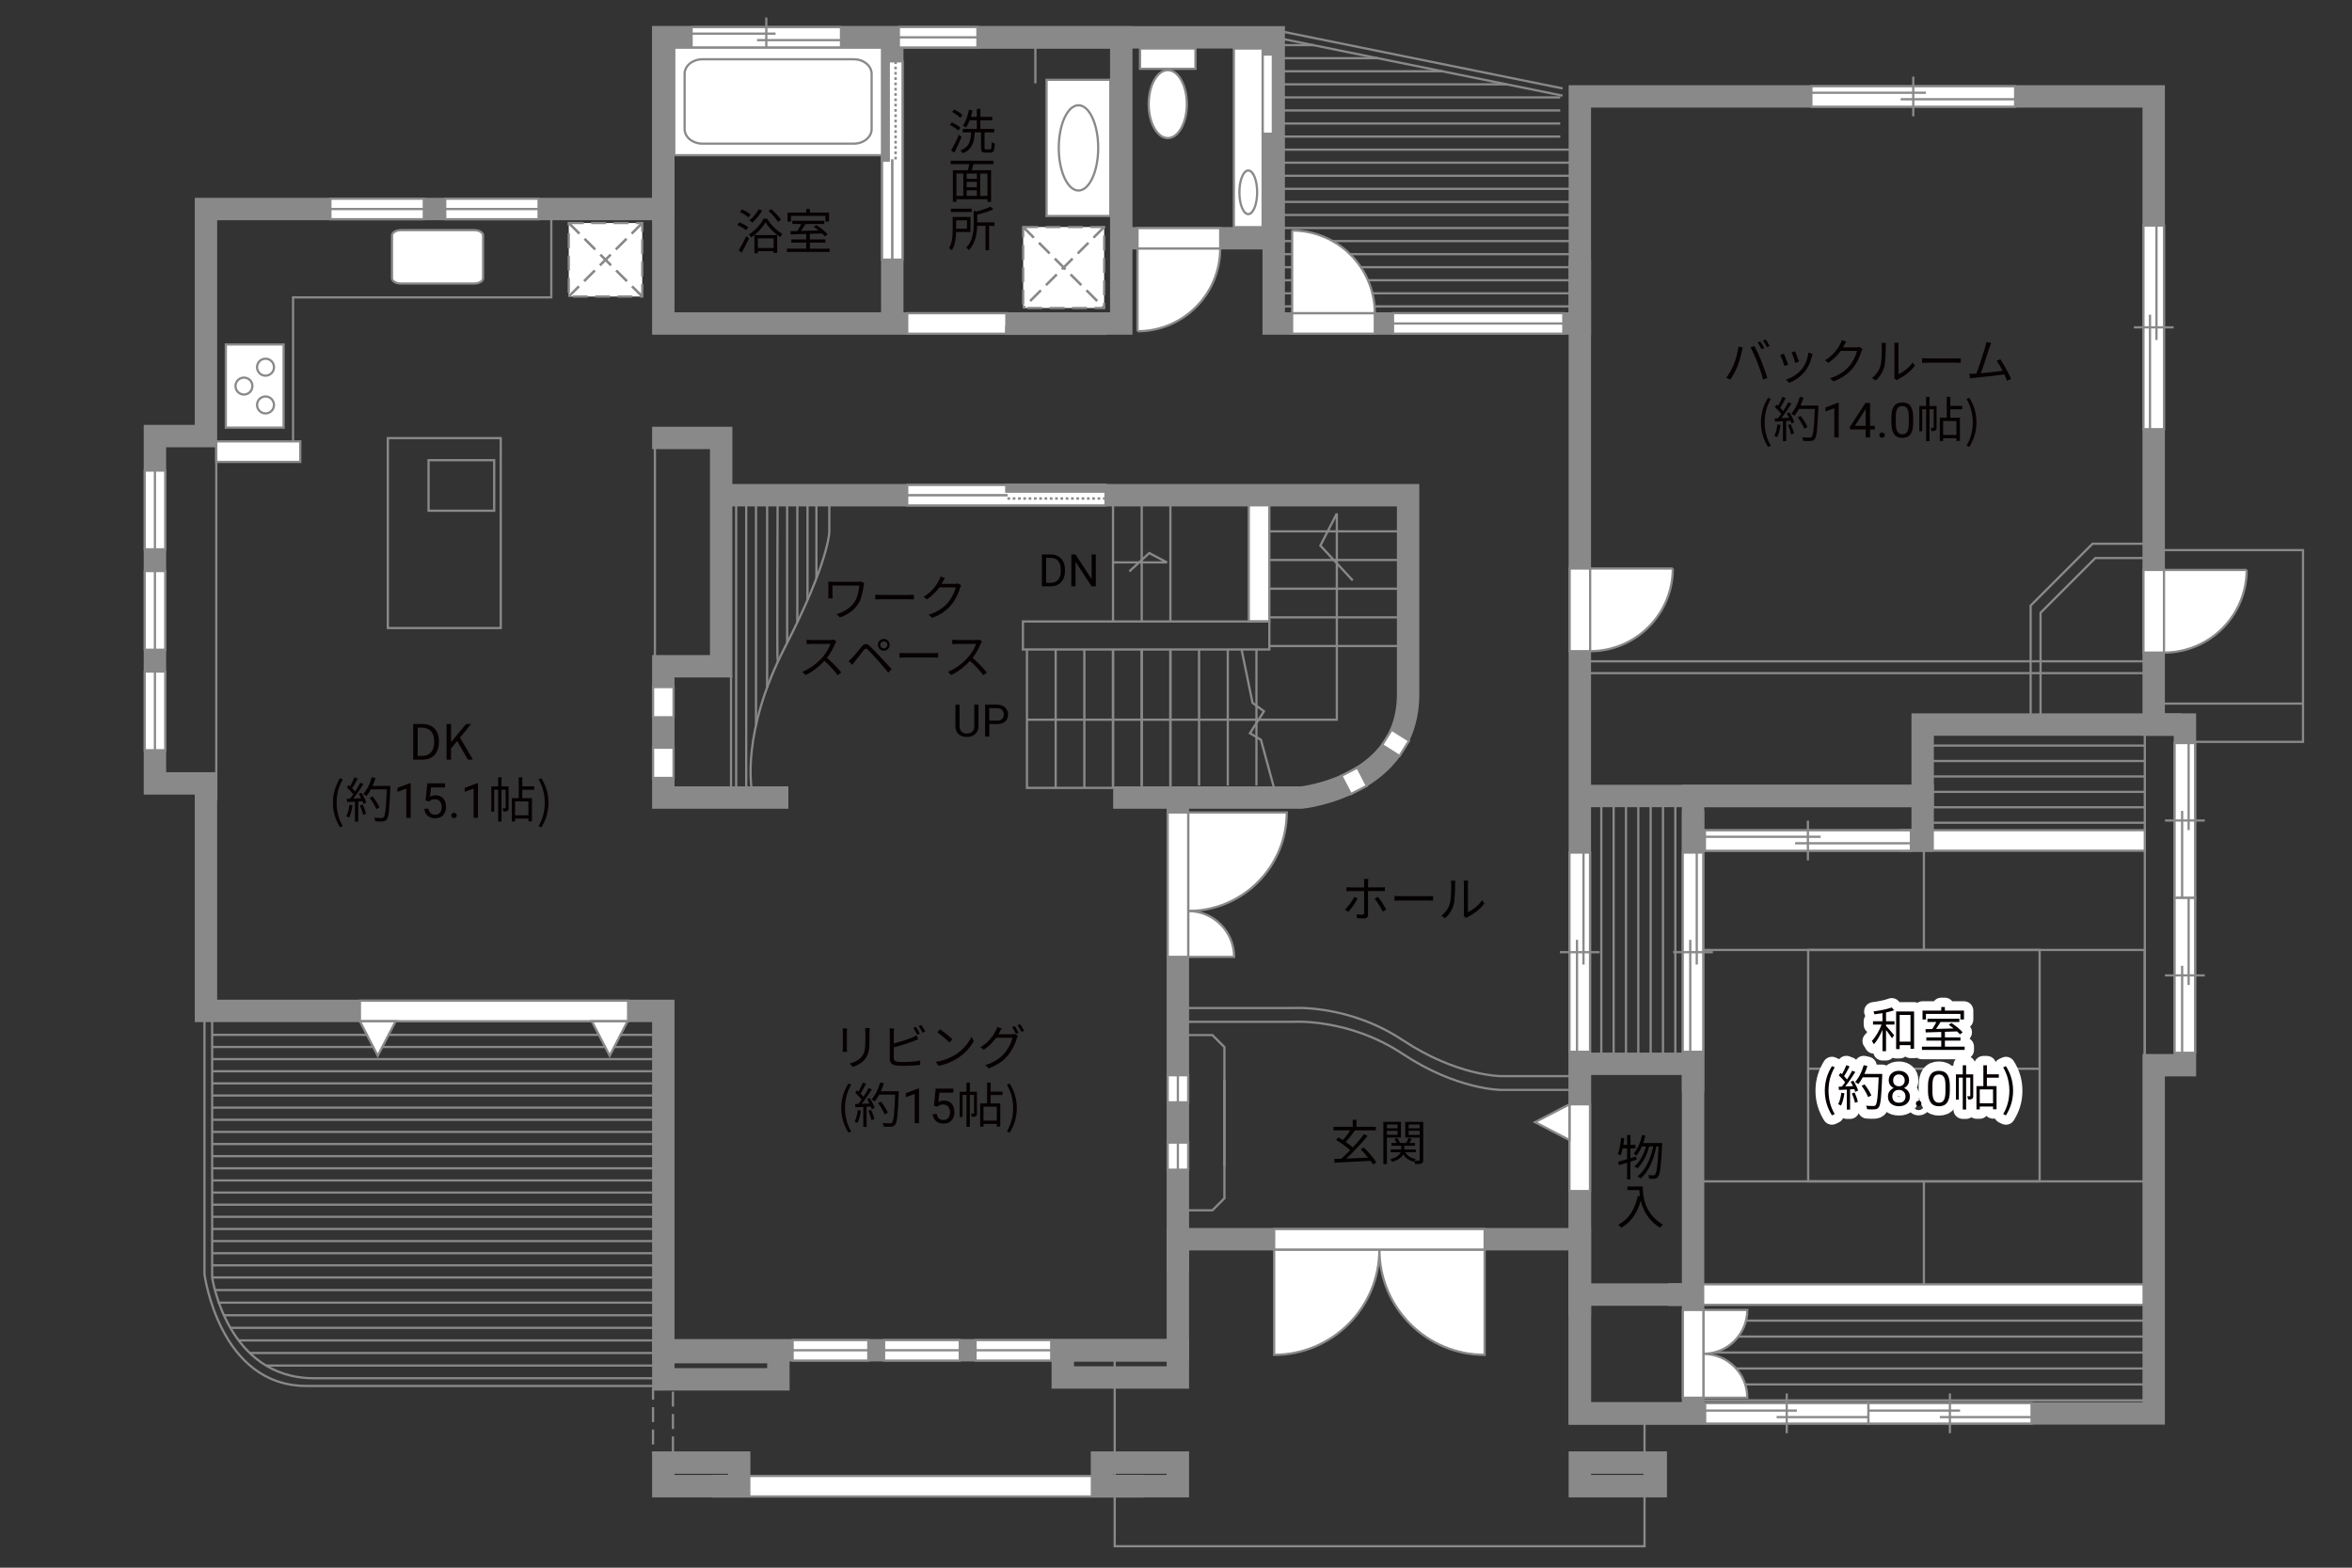 <?xml version="1.0" encoding="UTF-8"?><svg xmlns="http://www.w3.org/2000/svg" viewBox="0 0 630 420"><rect x="0" y="0" width="630" height="420" fill="#333333" stroke="none"/><defs><style>.cls-1,.cls-2,.cls-3,.cls-4,.cls-5,.cls-6,.cls-7{stroke-width:.6px;}.cls-1,.cls-2,.cls-4,.cls-8,.cls-5,.cls-9,.cls-7{stroke:#898989;}.cls-1,.cls-10,.cls-11,.cls-4,.cls-8,.cls-9,.cls-12,.cls-6{fill:none;}.cls-2,.cls-13{fill:#060001;}.cls-10{stroke:#fff;stroke-linejoin:round;stroke-width:5px;}.cls-11,.cls-3,.cls-12{stroke:#888988;}.cls-11,.cls-8,.cls-12{stroke-width:.65px;}.cls-3,.cls-5,.cls-7,.cls-14{fill:#fff;}.cls-4,.cls-5,.cls-6{stroke-dasharray:0 0 4 2;}.cls-9{stroke-linecap:square;stroke-width:6px;}.cls-12{stroke-dasharray:0 0 0 0 .71 0 0 .71;}.cls-15{fill:#040000;}.cls-15,.cls-16,.cls-13,.cls-14{stroke-width:0px;}.cls-16{fill:#888988;}.cls-6{stroke:#898988;}</style></defs><g id="kan"><polyline class="cls-1" points="578.88 147.38 616.88 147.38 616.88 198.75 587.38 198.75"/><line class="cls-1" x1="616.88" y1="188.5" x2="577.88" y2="188.5"/><polyline class="cls-1" points="574.92 149.5 561.25 149.5 546.58 164.17 546.58 193.33"/><polyline class="cls-1" points="543.92 192 543.92 162.25 560.5 145.67 575.08 145.67"/><rect class="cls-1" x="425.5" y="177.17" width="150.17" height="3.17"/><line class="cls-1" x1="574.5" y1="284" x2="574.5" y2="195.5"/><line class="cls-1" x1="517" y1="220.42" x2="574.5" y2="220.42"/><line class="cls-1" x1="517" y1="216.28" x2="574.5" y2="216.28"/><line class="cls-1" x1="517" y1="212.15" x2="574.5" y2="212.15"/><line class="cls-1" x1="517" y1="208.02" x2="574.5" y2="208.02"/><line class="cls-1" x1="517" y1="203.88" x2="574.5" y2="203.88"/><line class="cls-1" x1="517" y1="199.75" x2="574.5" y2="199.75"/><line class="cls-1" x1="455.56" y1="353.81" x2="576" y2="353.81"/><line class="cls-1" x1="455.56" y1="358.08" x2="576" y2="358.08"/><line class="cls-1" x1="455.56" y1="362.36" x2="576" y2="362.36"/><line class="cls-1" x1="455.56" y1="366.63" x2="576" y2="366.63"/><line class="cls-1" x1="455.56" y1="370.9" x2="576" y2="370.9"/><line class="cls-1" x1="455.56" y1="375.17" x2="576" y2="375.17"/><rect class="cls-1" x="454.83" y="254.5" width="119.67" height="62"/><rect class="cls-1" x="484.33" y="254.5" width="62" height="62"/><line class="cls-1" x1="484.33" y1="286.33" x2="546.33" y2="286.33"/><line class="cls-1" x1="515.33" y1="254.5" x2="515.33" y2="226"/><line class="cls-1" x1="515.33" y1="316.5" x2="515.33" y2="344.08"/><line class="cls-1" x1="448.75" y1="284" x2="448.75" y2="214.88"/><line class="cls-1" x1="445.44" y1="284" x2="445.44" y2="214.88"/><line class="cls-1" x1="442.14" y1="284" x2="442.14" y2="214.88"/><line class="cls-1" x1="438.83" y1="284" x2="438.83" y2="214.88"/><line class="cls-1" x1="435.53" y1="284" x2="435.53" y2="214.88"/><line class="cls-1" x1="432.22" y1="284" x2="432.22" y2="214.88"/><line class="cls-1" x1="428.92" y1="284" x2="428.92" y2="214.88"/><line class="cls-1" x1="340.25" y1="7.81" x2="418.56" y2="23.69"/><line class="cls-1" x1="340.25" y1="9.76" x2="418.56" y2="25.63"/><line class="cls-1" x1="420.92" y1="82.08" x2="342.67" y2="82.08"/><line class="cls-1" x1="420.92" y1="78.58" x2="342.67" y2="78.58"/><line class="cls-1" x1="420.92" y1="75.08" x2="342.67" y2="75.08"/><line class="cls-1" x1="420.92" y1="71.59" x2="342.67" y2="71.59"/><line class="cls-1" x1="420.92" y1="68.09" x2="342.67" y2="68.09"/><line class="cls-1" x1="420.92" y1="64.59" x2="342.67" y2="64.59"/><line class="cls-1" x1="420.92" y1="61.09" x2="342.67" y2="61.09"/><line class="cls-1" x1="420.92" y1="57.59" x2="342.67" y2="57.59"/><line class="cls-1" x1="420.92" y1="54.09" x2="342.67" y2="54.09"/><line class="cls-1" x1="420.92" y1="50.59" x2="342.67" y2="50.59"/><line class="cls-1" x1="420.92" y1="47.09" x2="342.67" y2="47.09"/><line class="cls-1" x1="420.92" y1="43.59" x2="342.67" y2="43.59"/><line class="cls-1" x1="420.92" y1="40.09" x2="342.67" y2="40.09"/><line class="cls-1" x1="417.92" y1="36.59" x2="339.67" y2="36.59"/><line class="cls-1" x1="417.92" y1="33.09" x2="339.67" y2="33.09"/><line class="cls-1" x1="417.92" y1="29.59" x2="339.67" y2="29.59"/><line class="cls-1" x1="417.92" y1="26.09" x2="339.67" y2="26.09"/><line class="cls-1" x1="403.57" y1="22.59" x2="339.67" y2="22.59"/><line class="cls-1" x1="386.53" y1="19.09" x2="339.67" y2="19.09"/><line class="cls-1" x1="369.14" y1="15.59" x2="339.67" y2="15.59"/><line class="cls-1" x1="351.88" y1="12.09" x2="339.67" y2="12.09"/><line class="cls-1" x1="57.93" y1="119.38" x2="57.93" y2="214.5"/><line class="cls-1" x1="340" y1="134.67" x2="377.08" y2="134.67"/><line class="cls-1" x1="340" y1="142.35" x2="377.08" y2="142.35"/><line class="cls-1" x1="340" y1="150.03" x2="377.08" y2="150.03"/><line class="cls-1" x1="340" y1="157.72" x2="377.08" y2="157.72"/><line class="cls-1" x1="340" y1="165.4" x2="377.08" y2="165.4"/><line class="cls-1" x1="340" y1="173.08" x2="377.08" y2="173.08"/><line class="cls-1" x1="313.5" y1="174" x2="313.5" y2="211.08"/><line class="cls-1" x1="305.82" y1="174" x2="305.82" y2="211.08"/><line class="cls-1" x1="298.13" y1="174" x2="298.13" y2="211.08"/><line class="cls-1" x1="290.45" y1="174" x2="290.45" y2="211.08"/><line class="cls-1" x1="282.77" y1="174" x2="282.77" y2="211.08"/><polyline class="cls-1" points="275.08 174 275.08 211.08 313.5 211.08"/><line class="cls-1" x1="336.55" y1="174.06" x2="336.55" y2="210.46"/><line class="cls-1" x1="328.87" y1="174.06" x2="328.87" y2="210.46"/><line class="cls-1" x1="321.18" y1="174.06" x2="321.18" y2="210.46"/><line class="cls-1" x1="313.5" y1="174.06" x2="313.5" y2="210.46"/><line class="cls-1" x1="305.82" y1="174.06" x2="305.82" y2="210.46"/><line class="cls-1" x1="298.13" y1="174.06" x2="298.13" y2="210.46"/><line class="cls-1" x1="313.5" y1="134.25" x2="313.5" y2="166.5"/><line class="cls-1" x1="305.82" y1="134.25" x2="305.82" y2="166.5"/><line class="cls-1" x1="298.13" y1="134.25" x2="298.13" y2="166.5"/><polyline class="cls-1" points="332.56 174 335.5 188.31 338.56 190.56 334.81 196.44 337.75 198.19 341.5 212"/><polyline class="cls-1" points="275.08 192.81 358.08 192.81 358.08 137.58 353.67 146.17 362.33 155.5"/><polyline class="cls-1" points="298.13 150.67 312.58 150.67 307.83 148.17 302.5 153.08"/><rect class="cls-4" x="174.92" y="372.17" width="5.33" height="17.08"/></g><g id="_外壁"><polygon class="cls-7" points="190.92 400.92 190.92 395.42 306.08 395.42 306.08 400.92 190.92 400.92 190.92 400.92"/><polygon class="cls-7" points="509 227.92 509 222.42 574.5 222.42 574.5 227.92 509 227.92 509 227.92"/><polygon class="cls-7" points="447.12 349.58 447.12 344.08 578.25 344.08 578.25 349.58 447.12 349.58 447.12 349.58"/><polygon class="cls-7" points="334.5 166.5 334.5 131.88 340 131.88 340 166.5 334.5 166.5 334.5 166.5"/><polygon class="cls-7" points="57.93 123.75 57.93 118.25 80.43 118.25 80.43 123.75 57.93 123.75 57.93 123.75"/><polyline class="cls-9" points="568.5 25.83 423.17 25.83 423.17 86.67 341.17 86.67 341.17 10 177.67 10 177.67 56 55.17 56 55.17 116.83 41.5 116.83 41.5 209.88 55.17 209.88 55.17 270.83 177.67 270.83 177.67 361.75 315.5 361.75 315.5 332 423.17 332 423.17 378.67 576.88 378.67 576.88 285.38 585.25 285.38 585.25 194.12 576.88 194.12 576.88 25.83 560.42 25.83"/><line class="cls-9" x1="423.17" y1="72.5" x2="423.17" y2="349.5"/><rect class="cls-9" x="423.17" y="285" width="30.33" height="93.67"/><line class="cls-9" x1="452.5" y1="346.83" x2="425" y2="346.83"/><polyline class="cls-9" points="581.25 194.12 515 194.12 515 213.25 424.25 213.25"/><rect class="cls-9" x="453.5" y="213.25" width="61.5" height="11.92"/><rect class="cls-9" x="177.67" y="10" width="122.67" height="76.67"/><line class="cls-9" x1="339.83" y1="63.83" x2="302.33" y2="63.83"/><line class="cls-9" x1="239" y1="85.67" x2="239" y2="11.5"/><polyline class="cls-9" points="177.67 117.33 193.17 117.33 193.17 178.5 177.67 178.5 177.67 213.67 208.17 213.67"/><polyline class="cls-9" points="315.5 338 315.5 213.67 301.17 213.67"/><path class="cls-9" d="M315.5,213.67h33.17s28.5-3,28.5-27.67v-53.33h-182.5"/><rect class="cls-9" x="284.67" y="361.75" width="30.83" height="7.29"/><rect class="cls-9" x="177.67" y="362.25" width="30.83" height="7.29"/><rect class="cls-9" x="177.67" y="391.84" width="20.33" height="6.32"/><rect class="cls-9" x="295.17" y="391.84" width="20.33" height="6.32"/><rect class="cls-9" x="423.17" y="391.84" width="20.33" height="6.32"/><line class="cls-9" x1="453.5" y1="289.62" x2="453.5" y2="220.25"/><polyline class="cls-1" points="78.5 118.25 78.5 79.67 147.67 79.67 147.67 56.83"/><rect class="cls-1" x="103.88" y="117.38" width="30.25" height="50.88"/><line class="cls-1" x1="175.42" y1="176.58" x2="175.42" y2="115.08"/><polyline class="cls-1" points="317.06 277.31 324.75 277.31 327.97 280.53 327.97 312.38"/><polyline class="cls-1" points="317.06 324.25 324.75 324.25 327.97 321.03 327.97 289.19"/><polyline class="cls-1" points="298.58 363.67 298.58 414.25 440.5 414.25 440.5 377.33"/><path class="cls-1" d="M316.42,273.75h30.08s14.75-1,29.25,8.62,26.25,9.62,26.25,9.62h19.75"/><path class="cls-1" d="M316.42,270.06h30.08s14.75-1,29.25,8.62,26.25,9.62,26.25,9.62h19.75"/><path class="cls-1" d="M56.83,272.67v69.58s3.92,27,27.29,27h92.88"/><path class="cls-1" d="M54.77,271.79v69.58s3.92,29.94,27.29,29.94h92.87"/><line class="cls-1" x1="56.83" y1="342.25" x2="175.83" y2="342.25"/><line class="cls-1" x1="57.57" y1="345.62" x2="176.57" y2="345.62"/><line class="cls-1" x1="58.32" y1="348.99" x2="177.32" y2="348.99"/><line class="cls-1" x1="60.05" y1="352.37" x2="178.06" y2="352.37"/><line class="cls-1" x1="61.71" y1="355.74" x2="178.8" y2="355.74"/><line class="cls-1" x1="63.93" y1="359.11" x2="179.54" y2="359.11"/><line class="cls-1" x1="66.9" y1="362.48" x2="180.28" y2="362.48"/><line class="cls-1" x1="71.27" y1="365.85" x2="178.79" y2="365.85"/><line class="cls-1" x1="56.83" y1="339" x2="175.83" y2="339"/><line class="cls-1" x1="56.83" y1="335.75" x2="175.83" y2="335.75"/><line class="cls-1" x1="56.83" y1="332.5" x2="175.83" y2="332.5"/><line class="cls-1" x1="56.83" y1="329.25" x2="175.83" y2="329.25"/><line class="cls-1" x1="56.83" y1="326" x2="175.83" y2="326"/><line class="cls-1" x1="56.83" y1="322.75" x2="175.83" y2="322.75"/><line class="cls-1" x1="56.83" y1="319.5" x2="175.83" y2="319.5"/><line class="cls-1" x1="56.83" y1="316.25" x2="175.83" y2="316.25"/><line class="cls-1" x1="56.83" y1="313" x2="175.83" y2="313"/><line class="cls-1" x1="56.83" y1="309.75" x2="175.83" y2="309.75"/><line class="cls-1" x1="56.83" y1="306.5" x2="175.83" y2="306.5"/><line class="cls-1" x1="56.83" y1="303.25" x2="175.83" y2="303.25"/><line class="cls-1" x1="56.83" y1="300" x2="175.83" y2="300"/><line class="cls-1" x1="56.83" y1="296.75" x2="175.83" y2="296.75"/><line class="cls-1" x1="56.83" y1="293.5" x2="175.83" y2="293.5"/><line class="cls-1" x1="56.83" y1="290.25" x2="175.83" y2="290.25"/><line class="cls-1" x1="56.83" y1="287" x2="175.83" y2="287"/><line class="cls-1" x1="56.83" y1="283.75" x2="175.83" y2="283.75"/><line class="cls-1" x1="56.83" y1="280.5" x2="175.83" y2="280.5"/><line class="cls-1" x1="56.83" y1="277.25" x2="175.83" y2="277.25"/><line class="cls-1" x1="195.81" y1="180.81" x2="195.81" y2="212.69"/><path class="cls-1" d="M201.38,211.56s-3-15.19,8.88-38.19,11.88-31,11.88-31v-8.62"/><rect class="cls-1" x="197.19" y="133.88" width="2.69" height="78.06"/><line class="cls-1" x1="202.5" y1="194.25" x2="202.5" y2="134.75"/><line class="cls-1" x1="205.48" y1="184.17" x2="205.48" y2="134.19"/><path class="cls-1" d="M208.29,177.39c-.18-.18,0-43.58,0-43.58"/><line class="cls-1" x1="210.84" y1="172.23" x2="210.84" y2="134.12"/><line class="cls-1" x1="213.57" y1="166.7" x2="213.57" y2="133.94"/><line class="cls-1" x1="216.3" y1="160.74" x2="216.3" y2="133.25"/><line class="cls-1" x1="218.68" y1="154.93" x2="218.68" y2="134.19"/><rect class="cls-1" x="274" y="166.5" width="66" height="7.5"/><rect class="cls-1" x="114.79" y="123.29" width="17.58" height="13.54"/></g><g id="_建距"><polygon class="cls-7" points="576.88 60.42 574.14 60.42 574.14 114.99 579.65 114.99 579.65 60.42 576.88 60.42"/><line class="cls-1" x1="582.22" y1="87.7" x2="571.57" y2="87.7"/><line class="cls-1" x1="577.63" y1="91.08" x2="577.63" y2="60.42"/><line class="cls-1" x1="575.89" y1="114.99" x2="575.89" y2="84.32"/><polygon class="cls-7" points="539.77 25.83 539.77 23.1 485.19 23.1 485.19 28.6 539.77 28.6 539.77 25.83"/><line class="cls-1" x1="512.48" y1="31.18" x2="512.48" y2="20.52"/><line class="cls-1" x1="509.1" y1="26.59" x2="539.77" y2="26.59"/><line class="cls-1" x1="485.19" y1="24.85" x2="515.87" y2="24.85"/><polygon class="cls-7" points="576.88 152.69 574.14 152.69 574.14 174.84 579.65 174.84 579.65 152.69 576.88 152.69"/><path class="cls-3" d="M601.79,152.69h-22.15v22.15c12.23,0,22.15-9.91,22.15-22.15"/><polygon class="cls-7" points="423.17 152.31 420.44 152.31 420.44 174.46 425.94 174.46 425.94 152.31 423.17 152.31"/><path class="cls-3" d="M448.08,152.31h-22.15v22.15c12.23,0,22.15-9.91,22.15-22.15"/><polygon class="cls-7" points="585.25 240.56 587.98 240.56 587.98 199.07 582.48 199.07 582.48 240.56 585.25 240.56"/><line class="cls-1" x1="579.9" y1="219.82" x2="590.56" y2="219.82"/><line class="cls-1" x1="584.5" y1="217.25" x2="584.5" y2="240.56"/><line class="cls-1" x1="586.24" y1="199.07" x2="586.24" y2="222.39"/><polygon class="cls-7" points="585.25 282.06 587.98 282.06 587.98 240.56 582.48 240.56 582.48 282.06 585.25 282.06"/><line class="cls-1" x1="579.9" y1="261.32" x2="590.56" y2="261.32"/><line class="cls-1" x1="584.5" y1="258.74" x2="584.5" y2="282.06"/><line class="cls-1" x1="586.24" y1="240.56" x2="586.24" y2="263.89"/><polygon class="cls-7" points="511.85 225.17 511.85 222.44 456.67 222.44 456.67 227.94 511.85 227.94 511.85 225.17"/><line class="cls-1" x1="484.26" y1="230.51" x2="484.26" y2="219.86"/><line class="cls-1" x1="480.84" y1="225.92" x2="511.85" y2="225.92"/><line class="cls-1" x1="456.67" y1="224.18" x2="487.68" y2="224.18"/><polygon class="cls-7" points="453.5 281.79 456.23 281.79 456.23 228.41 450.73 228.41 450.73 281.79 453.5 281.79"/><line class="cls-1" x1="448.15" y1="255.1" x2="458.81" y2="255.1"/><line class="cls-1" x1="452.75" y1="251.79" x2="452.75" y2="281.79"/><line class="cls-14" x1="454.49" y1="228.41" x2="454.49" y2="258.41"/><line class="cls-1" x1="454.49" y1="228.41" x2="454.49" y2="258.41"/><polygon class="cls-7" points="423.17 281.79 425.9 281.79 425.9 228.41 420.39 228.41 420.39 281.79 423.17 281.79"/><line class="cls-1" x1="417.82" y1="255.1" x2="428.47" y2="255.1"/><line class="cls-1" x1="422.41" y1="251.79" x2="422.41" y2="281.79"/><line class="cls-14" x1="424.15" y1="228.41" x2="424.15" y2="258.41"/><line class="cls-1" x1="424.15" y1="228.41" x2="424.15" y2="258.41"/><polygon class="cls-7" points="500.45 378.67 500.45 381.4 544.17 381.4 544.17 375.9 500.45 375.9 500.45 378.67"/><line class="cls-1" x1="522.3" y1="373.32" x2="522.3" y2="383.98"/><line class="cls-1" x1="525.02" y1="377.91" x2="500.45" y2="377.91"/><line class="cls-1" x1="544.17" y1="379.66" x2="519.6" y2="379.66"/><polygon class="cls-7" points="456.73 378.67 456.73 381.4 500.45 381.4 500.45 375.9 456.73 375.9 456.73 378.67"/><line class="cls-1" x1="478.59" y1="373.32" x2="478.59" y2="383.98"/><line class="cls-1" x1="481.3" y1="377.91" x2="456.73" y2="377.91"/><line class="cls-1" x1="500.45" y1="379.66" x2="475.88" y2="379.66"/><path class="cls-7" d="M456.27,362.71v-11.76h11.76c0,6.49-5.26,11.76-11.76,11.76Z"/><path class="cls-7" d="M456.27,362.71v11.76h11.76c0-6.49-5.26-11.76-11.76-11.76Z"/><polygon class="cls-7" points="453.5 350.95 450.77 350.95 450.77 374.47 456.27 374.47 456.27 350.95 453.5 350.95"/><polygon class="cls-7" points="423.17 295.85 425.89 295.85 425.89 319.1 420.39 319.1 420.39 295.85 423.17 295.85"/><polygon class="cls-7" points="420.39 295.85 411.16 300.64 420.39 305.43 420.39 295.85"/><polygon class="cls-7" points="346.1 86.67 346.1 89.4 368.25 89.4 368.25 83.9 346.1 83.9 346.1 86.67"/><path class="cls-3" d="M346.1,61.75v22.15h22.15c0-12.23-9.91-22.15-22.15-22.15"/><polygon class="cls-7" points="373.13 86.67 373.13 89.4 418.75 89.4 418.75 83.9 373.13 83.9 373.13 86.67"/><line class="cls-1" x1="418.75" y1="86.67" x2="373.13" y2="86.67"/><polygon class="cls-7" points="338.17 14.61 335.44 14.61 335.44 35.83 340.94 35.83 340.94 14.61 338.17 14.61"/><line class="cls-1" x1="338.17" y1="35.83" x2="338.17" y2="14.61"/><polygon class="cls-7" points="240.76 10 240.76 12.73 261.81 12.73 261.81 7.23 240.76 7.23 240.76 10"/><line class="cls-1" x1="261.81" y1="10" x2="240.76" y2="10"/><polygon class="cls-7" points="119.25 56 119.25 58.73 144.27 58.73 144.27 53.23 119.25 53.23 119.25 56"/><line class="cls-1" x1="144.27" y1="56" x2="119.25" y2="56"/><polygon class="cls-7" points="41.5 126.07 38.77 126.07 38.77 147.17 44.27 147.17 44.27 126.07 41.5 126.07"/><line class="cls-1" x1="41.5" y1="147.17" x2="41.5" y2="126.07"/><polygon class="cls-7" points="41.5 152.99 38.77 152.99 38.77 174.08 44.27 174.08 44.27 152.99 41.5 152.99"/><line class="cls-1" x1="41.5" y1="174.08" x2="41.5" y2="152.99"/><polygon class="cls-7" points="41.5 179.91 38.77 179.91 38.77 201 44.27 201 44.27 179.91 41.5 179.91"/><line class="cls-1" x1="41.5" y1="201" x2="41.5" y2="179.91"/><polygon class="cls-7" points="88.5 56 88.5 58.73 113.52 58.73 113.52 53.23 88.5 53.23 88.5 56"/><line class="cls-1" x1="113.52" y1="56" x2="88.5" y2="56"/><polygon class="cls-7" points="304.69 63.83 304.69 61.1 326.84 61.1 326.84 66.6 304.69 66.6 304.69 63.83"/><path class="cls-3" d="M304.69,88.75v-22.15h22.15c0,12.23-9.91,22.15-22.15,22.15"/><polygon class="cls-7" points="269.56 86.64 269.56 83.91 243 83.91 243 89.41 269.56 89.41 269.56 86.64"/><rect class="cls-16" x="269.56" y="87.63" width="26.56" height="1.78"/><rect class="cls-11" x="269.56" y="87.63" width="26.56" height="1.78"/><path class="cls-14" d="M269.56,86.67l-26.56-.07,26.56.07Z"/><polygon class="cls-7" points="296.12 132.69 296.12 135.42 243 135.42 243 129.92 296.12 129.92 296.12 132.69"/><rect class="cls-16" x="269.56" y="129.92" width="26.56" height="1.78"/><rect class="cls-11" x="269.56" y="129.92" width="26.56" height="1.78"/><line class="cls-12" x1="296.12" y1="133.56" x2="269.56" y2="133.56"/><path class="cls-14" d="M269.56,132.67l-26.56.07,26.56-.07Z"/><line class="cls-8" x1="269.9" y1="132.67" x2="242.93" y2="132.67"/><polygon class="cls-7" points="239.03 16.44 241.76 16.44 241.76 69.56 236.26 69.56 236.26 16.44 239.03 16.44"/><rect class="cls-16" x="236.26" y="16.44" width="1.78" height="26.56"/><rect class="cls-11" x="236.26" y="16.44" width="1.78" height="26.56"/><line class="cls-12" x1="239.89" y1="16.44" x2="239.89" y2="43"/><path class="cls-14" d="M239,43l.07,26.56-.07-26.56Z"/><line class="cls-8" x1="239" y1="42.67" x2="239" y2="69.63"/><polygon class="cls-7" points="225.27 10 225.27 7.27 185.25 7.27 185.25 12.77 225.27 12.77 225.27 10"/><line class="cls-1" x1="205.26" y1="15.35" x2="205.26" y2="4.69"/><line class="cls-1" x1="202.78" y1="10.75" x2="225.27" y2="10.75"/><line class="cls-1" x1="185.25" y1="9.01" x2="207.74" y2="9.01"/><polygon class="cls-7" points="96.4 270.83 96.4 268.1 168.25 268.1 168.25 273.6 96.4 273.6 96.4 270.83"/><polygon class="cls-7" points="96.4 273.6 101.18 282.84 105.98 273.6 96.4 273.6"/><polygon class="cls-7" points="158.52 273.6 163.31 282.84 168.1 273.6 158.52 273.6"/><polygon class="cls-7" points="177.65 184.07 174.92 184.07 174.92 192.17 180.42 192.17 180.42 184.07 177.65 184.07"/><polygon class="cls-7" points="177.65 200.32 174.92 200.32 174.92 208.42 180.42 208.42 180.42 200.32 177.65 200.32"/><polygon class="cls-7" points="232.58 361.75 232.58 359.02 212.31 359.02 212.31 364.52 232.58 364.52 232.58 361.75"/><line class="cls-1" x1="212.31" y1="361.75" x2="232.58" y2="361.75"/><polygon class="cls-7" points="257.08 361.75 257.08 359.02 236.81 359.02 236.81 364.52 257.08 364.52 257.08 361.75"/><line class="cls-1" x1="236.81" y1="361.75" x2="257.08" y2="361.75"/><polygon class="cls-7" points="281.58 361.75 281.58 359.02 261.31 359.02 261.31 364.52 281.58 364.52 281.58 361.75"/><line class="cls-1" x1="261.31" y1="361.75" x2="281.58" y2="361.75"/><polygon class="cls-7" points="315.5 288.07 312.77 288.07 312.77 295.33 318.27 295.33 318.27 288.07 315.5 288.07"/><line class="cls-1" x1="315.5" y1="295.33" x2="315.5" y2="288.07"/><polygon class="cls-7" points="315.5 306.11 312.77 306.11 312.77 313.38 318.27 313.38 318.27 306.11 315.5 306.11"/><line class="cls-1" x1="315.5" y1="313.38" x2="315.5" y2="306.11"/><path class="cls-7" d="M369.48,334.77h-28.19v28.2c15.57,0,28.19-12.62,28.19-28.2Z"/><path class="cls-7" d="M369.48,334.77h28.19v28.2c-15.57,0-28.19-12.62-28.19-28.2Z"/><polygon class="cls-7" points="341.29 332 341.29 329.27 397.67 329.27 397.67 334.77 341.29 334.77 341.29 332"/><polygon class="cls-7" points="364.85 208.06 363.59 205.64 359.3 207.86 361.84 212.74 366.13 210.52 364.85 208.06"/><polygon class="cls-7" points="375.09 196.96 372.78 195.51 370.21 199.6 374.86 202.53 377.44 198.44 375.09 196.96"/><path class="cls-7" d="M129.4,74.56c0,.78-1.07,1.4-2.39,1.4h-19.6c-1.32,0-2.4-.62-2.4-1.4v-11.49c0-.77,1.08-1.41,2.4-1.41h19.6c1.32,0,2.39.63,2.39,1.41v11.49Z"/><rect class="cls-7" x="60.49" y="92.29" width="15.48" height="22.28"/><path class="cls-7" d="M71.12,100.65c-1.25,0-2.27-1.02-2.27-2.27s1.01-2.28,2.27-2.28,2.27,1.02,2.27,2.28-1.02,2.27-2.27,2.27Z"/><path class="cls-7" d="M71.12,110.76c-1.25,0-2.27-1.02-2.27-2.27s1.01-2.27,2.27-2.27,2.27,1.02,2.27,2.27-1.02,2.27-2.27,2.27Z"/><path class="cls-7" d="M65.34,105.7c-1.25,0-2.26-1.02-2.26-2.27s1.01-2.27,2.26-2.27,2.27,1.02,2.27,2.27-1.02,2.27-2.27,2.27Z"/><rect class="cls-5" x="152.35" y="59.75" width="19.68" height="19.69"/><line class="cls-6" x1="172.04" y1="59.75" x2="152.35" y2="79.44"/><line class="cls-4" x1="172.04" y1="59.75" x2="152.35" y2="79.44"/><line class="cls-6" x1="152.35" y1="59.75" x2="172.03" y2="79.44"/><line class="cls-4" x1="152.35" y1="59.75" x2="172.03" y2="79.44"/><rect class="cls-7" x="305.37" y="12.99" width="14.84" height="5.44"/><path class="cls-7" d="M307.68,27.9c0-5.03,2.29-9.11,5.12-9.11s5.11,4.08,5.11,9.11-2.29,9.1-5.11,9.1-5.12-4.08-5.12-9.1Z"/><rect class="cls-7" x="330.5" y="13" width="7.71" height="47.86"/><path class="cls-1" d="M334.36,45.68c1.32,0,2.38,2.62,2.38,5.84s-1.07,5.85-2.38,5.85-2.38-2.62-2.38-5.85,1.07-5.84,2.38-5.84Z"/></g><g id="_文字"><path class="cls-13" d="M465.65,92.85l1.16.25c-.08.29-.18.66-.23.94-.18.82-.64,2.74-1.18,4.07-.48,1.2-1.18,2.53-1.91,3.57l-1.1-.47c.82-1.08,1.55-2.44,2-3.54.56-1.34,1.1-3.31,1.27-4.82ZM468.89,93.08l1.05-.35c.52.94,1.35,2.73,1.9,4.11.53,1.29,1.22,3.28,1.56,4.45l-1.16.38c-.32-1.33-.92-3.08-1.47-4.47-.52-1.34-1.31-3.15-1.89-4.11ZM472.55,93.25l-.7.31c-.26-.53-.7-1.31-1.05-1.81l.69-.29c.33.46.81,1.25,1.07,1.78ZM474.01,92.71l-.7.31c-.29-.57-.7-1.3-1.08-1.79l.69-.29c.35.47.85,1.29,1.09,1.77Z"/><path class="cls-13" d="M478.99,97.69l-.99.36c-.19-.68-.9-2.47-1.16-2.93l.96-.38c.26.56.94,2.26,1.18,2.94ZM485.33,95.48c-.35,1.43-.91,2.82-1.85,3.99-1.2,1.53-2.78,2.54-4.24,3.09l-.86-.87c1.51-.44,3.16-1.43,4.23-2.77.92-1.13,1.6-2.78,1.79-4.45l1.12.35c-.09.27-.14.48-.19.65ZM481.85,96.91l-.96.34c-.14-.58-.74-2.24-1.01-2.82l.95-.33c.22.52.86,2.24,1.03,2.81Z"/><path class="cls-13" d="M493.95,92.52c-.09.18-.19.36-.31.55h3.52c.35,0,.64-.04.85-.13l.87.53c-.1.18-.23.48-.3.69-.35,1.31-1.16,3.07-2.31,4.47-1.18,1.44-2.73,2.64-5.17,3.54l-.94-.84c2.38-.7,4-1.89,5.19-3.26,1.01-1.2,1.81-2.87,2.08-4.06h-4.39c-.79,1.09-1.89,2.25-3.3,3.2l-.9-.68c2.24-1.34,3.52-3.22,4.08-4.39.13-.22.33-.69.4-1.03l1.21.39c-.22.34-.46.78-.57,1.03Z"/><path class="cls-13" d="M503.66,98.06c.38-1.18.39-3.78.39-5.23,0-.39-.04-.68-.09-.95h1.2c-.01.16-.06.55-.06.94,0,1.44-.05,4.23-.4,5.53-.39,1.39-1.22,2.67-2.31,3.58l-.98-.66c1.09-.78,1.87-1.94,2.26-3.2ZM507.44,100.59v-7.79c0-.49-.06-.87-.08-.96h1.2c-.01.09-.05.47-.05.96v7.5c1.2-.55,2.8-1.73,3.8-3.2l.61.88c-1.12,1.52-2.93,2.86-4.43,3.6-.21.12-.35.22-.44.3l-.69-.57c.05-.21.09-.47.09-.73Z"/><path class="cls-13" d="M516.67,96.03h7.12c.65,0,1.12-.04,1.4-.07v1.27c-.26-.01-.81-.07-1.39-.07h-7.14c-.72,0-1.4.03-1.81.07v-1.27c.39.03,1.08.07,1.81.07Z"/><path class="cls-13" d="M532.88,93.1c-.38,1.22-1.66,5.21-2.31,6.9,1.91-.18,4.41-.46,5.84-.65-.52-1.03-1.1-2.04-1.59-2.67l.98-.44c.92,1.34,2.34,3.95,2.89,5.29l-1.09.49c-.17-.47-.42-1.07-.71-1.7-2,.26-6.36.74-8.1.9-.33.03-.7.09-1.08.14l-.2-1.21c.39.01.83,0,1.21-.01.2-.01.42-.03.65-.04.73-1.79,2.05-5.95,2.42-7.23.16-.6.21-.91.25-1.25l1.3.26c-.13.32-.27.66-.44,1.21Z"/><path class="cls-13" d="M471.68,113.15c0-2.55.72-4.65,1.91-6.59l.74.34c-1.13,1.86-1.66,4.04-1.66,6.25s.53,4.41,1.66,6.25l-.74.35c-1.2-1.95-1.91-4.04-1.91-6.6Z"/><path class="cls-13" d="M476.93,113.84c-.18,1.22-.49,2.47-.92,3.3-.16-.12-.55-.3-.75-.36.43-.79.7-1.95.84-3.09l.83.16ZM479.31,110.47c.53.83,1.1,1.94,1.29,2.64l-.77.36c-.05-.22-.13-.47-.25-.74l-1.13.07v5.41h-.87v-5.36l-2.12.1-.08-.87c.26,0,.56-.01.86-.03.29-.34.58-.73.87-1.16-.4-.58-1.09-1.31-1.7-1.86l.49-.64c.13.1.26.22.39.34.43-.73.88-1.7,1.16-2.42l.86.33c-.44.87-.99,1.91-1.48,2.61.31.31.58.62.79.9.53-.82,1.03-1.66,1.39-2.37l.83.36c-.75,1.22-1.79,2.76-2.69,3.87.65-.03,1.36-.06,2.08-.09-.19-.4-.42-.81-.64-1.16l.72-.31ZM479.65,113.63c.38.79.75,1.82.87,2.5l-.77.26c-.12-.68-.48-1.72-.83-2.52l.73-.23ZM487.05,109.14c-.23,5.82-.42,7.84-.95,8.48-.3.38-.58.47-1.08.52-.43.04-1.22.03-2-.03-.03-.27-.13-.69-.31-.95.87.08,1.66.08,1.99.08.25,0,.42-.03.56-.19.43-.44.65-2.42.85-7.49h-4.26c-.36.69-.78,1.31-1.21,1.82-.18-.16-.61-.44-.85-.57,1-1.08,1.83-2.78,2.31-4.5l.98.22c-.22.73-.48,1.44-.79,2.12h4.77v.49ZM483.29,114.86c-.3-.79-1.03-2.08-1.75-3.03l.78-.38c.73.91,1.51,2.15,1.82,2.96l-.84.44Z"/><path class="cls-13" d="M492.51,117.19h-1.18v-7.83l-2.37.87v-1.07l3.36-1.26h.18v9.29Z"/><path class="cls-13" d="M500.91,114.09h1.28v.96h-1.28v2.15h-1.18v-2.15h-4.21v-.69l4.14-6.4h1.25v6.14ZM496.85,114.09h2.88v-4.53l-.14.25-2.74,4.28Z"/><path class="cls-13" d="M503.39,116.58c0-.2.06-.37.18-.51s.3-.2.54-.2.42.07.55.2.19.3.19.51-.06.36-.19.49c-.12.13-.31.2-.55.2s-.42-.07-.54-.2c-.12-.13-.18-.29-.18-.49Z"/><path class="cls-13" d="M512.46,113.25c0,1.38-.23,2.4-.7,3.07s-1.2,1-2.2,1-1.72-.33-2.19-.98c-.47-.65-.72-1.63-.74-2.93v-1.57c0-1.36.23-2.37.7-3.03s1.21-.99,2.21-.99,1.73.32,2.2.96c.47.64.71,1.62.72,2.95v1.52ZM511.29,111.64c0-.99-.14-1.72-.42-2.17-.28-.45-.72-.68-1.33-.68s-1.04.23-1.31.68c-.28.45-.42,1.15-.43,2.09v1.88c0,1,.15,1.74.44,2.21s.73.71,1.32.71,1.01-.22,1.29-.67.43-1.16.44-2.12v-1.92Z"/><path class="cls-13" d="M518.74,114.51c0,.39-.05.65-.3.81-.25.16-.58.18-1.08.18-.03-.25-.13-.62-.25-.87.35.01.61.01.71,0,.1,0,.13-.03.13-.13v-4.86h-1.12v8.55h-.9v-8.55h-1.05v5.9h-.78v-6.77h1.83v-2.44h.9v2.44h1.9v5.75ZM522.39,109.66v2.25h2.59v6.21h-.94v-.73h-3.56v.77h-.88v-6.25h1.85v-5.58h.95v2.42h3.19v.91h-3.19ZM524.04,112.8h-3.56v3.72h3.56v-3.72Z"/><path class="cls-13" d="M526.76,119.4c1.12-1.85,1.66-4.04,1.66-6.25s-.55-4.39-1.66-6.25l.73-.34c1.21,1.94,1.92,4.04,1.92,6.59s-.72,4.65-1.92,6.6l-.73-.35Z"/><path class="cls-7" d="M318.27,244.07v-26.4h26.4c0,14.58-11.82,26.4-26.4,26.4Z"/><path class="cls-7" d="M318.27,244.07v12.29h12.3c0-6.79-5.5-12.29-12.3-12.29Z"/><polygon class="cls-7" points="315.5 217.67 312.77 217.67 312.77 256.36 318.27 256.36 318.27 217.67 315.5 217.67"/><rect class="cls-7" x="180.61" y="12.77" width="55.64" height="28.81"/><path class="cls-1" d="M233.47,19.77c0-2.14-2.15-3.89-4.76-3.89h-40.57c-2.62,0-4.76,1.74-4.76,3.89v14.82c0,2.14,2.14,3.89,4.76,3.89h40.57c2.62,0,4.76-1.75,4.76-3.89v-14.82Z"/><path class="cls-13" d="M199.87,61.68c-.51-.44-1.52-1.03-2.37-1.38l.53-.73c.82.32,1.86.87,2.38,1.3l-.55.81ZM197.86,67.08c.58-.92,1.42-2.47,2.05-3.82l.73.58c-.57,1.27-1.31,2.7-1.95,3.83l-.83-.6ZM200.5,58.26c-.48-.46-1.48-1.08-2.3-1.46l.52-.7c.82.35,1.85.92,2.34,1.39l-.56.77ZM205.48,58.6c.98,1.62,2.6,3.22,4.08,4.03-.19.23-.43.6-.57.87-1.47-.92-3.07-2.51-3.94-3.94-.78,1.39-2.27,3.03-3.89,4.04-.1-.26-.35-.6-.55-.82,1.64-.96,3.19-2.7,3.91-4.19h.95ZM204.15,56.38c-.68,1.21-1.69,2.46-2.63,3.26-.18-.17-.57-.46-.82-.6.98-.73,1.91-1.85,2.51-2.95l.94.29ZM202.07,62.98h6.11v4.78h-.96v-.46h-4.23v.55h-.92v-4.88ZM202.99,63.85v2.6h4.23v-2.6h-4.23ZM208.4,59.43c-.49-.81-1.59-2.04-2.55-2.92l.74-.48c.97.86,2.09,2.04,2.6,2.85l-.79.56Z"/><path class="cls-13" d="M222.22,66.62v.87h-11.44v-.87h5.17v-1.62h-3.99v-.86h3.99v-1.46c-1.57.05-3.03.09-4.17.13l-.05-.88c.53-.01,1.14-.01,1.81-.03.38-.56.79-1.27,1.1-1.89h-2.39v-.86h8.54v.86h-5.04c-.36.61-.79,1.29-1.2,1.86,1.46-.04,3.09-.08,4.72-.13-.43-.35-.88-.69-1.3-.98l.69-.48c1.09.69,2.41,1.74,3.02,2.5l-.73.55c-.19-.23-.45-.51-.77-.79-1.08.04-2.18.08-3.25.1v1.5h4.16v.86h-4.16v1.62h5.29ZM211.86,59.35h-.92v-2.39h5.02v-.96h.98v.96h5.12v2.39h-.96v-1.5h-9.23v1.5Z"/><rect class="cls-7" x="280.33" y="21.38" width="17.08" height="36.49"/><path class="cls-1" d="M288.88,28.2c2.91,0,5.28,5.11,5.28,11.42s-2.37,11.42-5.28,11.42-5.28-5.11-5.28-11.42,2.37-11.42,5.28-11.42Z"/><rect class="cls-5" x="274.06" y="60.82" width="21.7" height="21.7"/><line class="cls-6" x1="295.76" y1="60.82" x2="274.06" y2="82.52"/><line class="cls-4" x1="295.76" y1="60.82" x2="274.06" y2="82.52"/><line class="cls-6" x1="274.06" y1="60.82" x2="295.76" y2="82.52"/><line class="cls-4" x1="274.06" y1="60.82" x2="295.76" y2="82.52"/><path class="cls-13" d="M256.7,34.98c-.48-.47-1.47-1.11-2.27-1.51l.53-.69c.79.38,1.81.96,2.31,1.42l-.57.78ZM257.57,36.68c-.55,1.37-1.3,2.99-1.94,4.21l-.86-.58c.6-1.03,1.46-2.73,2.09-4.19l.7.56ZM257.22,31.57c-.46-.49-1.4-1.16-2.18-1.59l.57-.65c.78.39,1.74,1.01,2.21,1.5l-.6.74ZM265.2,40.02c.33,0,.39-.27.43-1.95.21.17.58.34.84.4-.09,1.91-.31,2.42-1.18,2.42h-1.31c-.96,0-1.21-.29-1.21-1.29v-4.13h-1.68c-.18,2.77-.69,4.58-3.22,5.6-.1-.23-.38-.6-.6-.77,2.33-.86,2.72-2.42,2.86-4.84h-2.26v-.92h3.78v-2.31h-1.9c-.3.74-.62,1.42-1,1.94-.19-.14-.61-.42-.85-.52.78-1.03,1.33-2.64,1.64-4.26l.96.18c-.12.6-.26,1.18-.44,1.74h1.59v-2.12h.95v2.12h3.2v.92h-3.2v2.31h3.71v.92h-2.59v4.12c0,.36.05.43.38.43h1.1Z"/><path class="cls-13" d="M260.77,43.98c-.16.55-.34,1.13-.51,1.62h5.21v8.46h-.98v-.69h-8.31v.69h-.94v-8.46h4.02c.14-.49.27-1.09.38-1.62h-4.98v-.92h11.43v.92h-5.33ZM256.19,52.48h1.85v-5.98h-1.85v5.98ZM261.66,46.5h-2.74v1.43h2.74v-1.43ZM261.66,48.72h-2.74v1.46h2.74v-1.46ZM258.92,52.48h2.74v-1.51h-2.74v1.51ZM264.5,46.5h-1.95v5.98h1.95v-5.98Z"/><path class="cls-13" d="M256.1,62.16c-.04,1.57-.26,3.55-1.16,4.9-.14-.16-.55-.47-.74-.58.88-1.4.98-3.38.98-4.85v-3.5h4.77v4.03h-3.85ZM260.27,56.78h-5.56v-.87h5.56v.87ZM256.1,59.02v2.26h2.91v-2.26h-2.91ZM266.37,60.51h-1.43v6.54h-.96v-6.54h-2.24c-.05,2.03-.44,4.64-2.2,6.51-.14-.21-.48-.53-.71-.65,1.79-1.91,1.98-4.5,1.98-6.46v-3.45l.77.2c1.38-.35,2.83-.83,3.68-1.31l.86.71c-1.17.57-2.83,1.07-4.36,1.43v2.08h4.62v.94Z"/><line class="cls-2" x1="277.33" y1="22.33" x2="277.33" y2="11.71"/><path class="cls-10" d="M505.19,273.6h2.26v.9h-2.26v.34c.49.52,1.85,2.11,2.17,2.51l-.58.79c-.3-.49-1.03-1.47-1.59-2.2v5.68h-.95v-5.72c-.64,1.51-1.48,2.98-2.31,3.87-.12-.26-.36-.65-.55-.88.99-.99,2.03-2.77,2.61-4.39h-2.29v-.9h2.54v-2.16c-.73.12-1.46.22-2.15.31-.05-.23-.16-.55-.27-.77,1.72-.23,3.74-.62,4.89-1.08l.65.75c-.6.22-1.37.43-2.17.6v2.34ZM512.7,270.98v10h-.96v-.98h-2.9v1.07h-.95v-10.09h4.81ZM511.74,279.07v-7.16h-2.9v7.16h2.9Z"/><path class="cls-10" d="M526.25,280.41v.87h-11.44v-.87h5.17v-1.62h-3.99v-.86h3.99v-1.46c-1.57.05-3.03.09-4.17.13l-.05-.88c.53-.01,1.14-.01,1.81-.03.38-.56.79-1.27,1.1-1.89h-2.39v-.86h8.54v.86h-5.04c-.36.61-.79,1.29-1.2,1.86,1.46-.04,3.09-.08,4.72-.13-.43-.35-.88-.69-1.3-.98l.69-.48c1.09.69,2.4,1.74,3.02,2.5l-.73.55c-.2-.23-.46-.51-.77-.79-1.08.04-2.18.08-3.25.1v1.5h4.16v.86h-4.16v1.62h5.29ZM515.88,273.14h-.92v-2.39h5.02v-.96h.97v.96h5.12v2.39h-.96v-1.5h-9.23v1.5Z"/><path class="cls-10" d="M488.79,292.21c0-2.55.72-4.65,1.91-6.59l.74.34c-1.13,1.86-1.66,4.04-1.66,6.25s.53,4.41,1.66,6.25l-.74.35c-1.2-1.95-1.91-4.04-1.91-6.6Z"/><path class="cls-10" d="M494.04,292.9c-.18,1.22-.49,2.47-.92,3.3-.16-.12-.55-.3-.75-.36.43-.79.7-1.95.84-3.09l.83.16ZM496.42,289.53c.53.83,1.1,1.94,1.29,2.64l-.77.36c-.05-.22-.13-.47-.25-.74l-1.13.07v5.41h-.87v-5.36l-2.12.1-.08-.87c.26,0,.56-.01.86-.03.29-.34.58-.73.87-1.16-.4-.58-1.09-1.31-1.7-1.86l.49-.64c.13.1.26.22.39.34.43-.73.88-1.7,1.16-2.42l.86.33c-.44.87-.99,1.91-1.48,2.61.31.31.58.62.79.9.53-.82,1.03-1.66,1.39-2.37l.83.36c-.75,1.22-1.79,2.76-2.69,3.87.65-.03,1.37-.06,2.08-.09-.19-.4-.42-.81-.64-1.16l.72-.31ZM496.76,292.69c.38.79.75,1.82.87,2.5l-.77.26c-.12-.68-.48-1.72-.83-2.52l.73-.23ZM504.16,288.21c-.23,5.82-.42,7.84-.95,8.48-.3.38-.58.47-1.08.52-.43.04-1.22.03-2-.03-.03-.27-.13-.69-.31-.95.87.08,1.66.08,1.99.08.25,0,.42-.03.56-.2.43-.44.65-2.42.85-7.49h-4.26c-.36.69-.78,1.31-1.21,1.82-.18-.16-.61-.44-.85-.57,1-1.08,1.83-2.78,2.31-4.5l.98.22c-.22.73-.48,1.44-.79,2.12h4.77v.49ZM500.4,293.93c-.3-.79-1.03-2.08-1.75-3.03l.78-.38c.73.91,1.51,2.14,1.82,2.96l-.85.44Z"/><path class="cls-10" d="M511.36,289.42c0,.46-.12.87-.36,1.23-.24.36-.57.64-.99.84.48.21.86.51,1.15.91.28.4.42.85.42,1.35,0,.8-.27,1.44-.81,1.91-.54.47-1.25.71-2.13.71s-1.6-.24-2.14-.71c-.54-.48-.8-1.11-.8-1.91,0-.5.14-.95.41-1.35.27-.4.65-.71,1.13-.91-.41-.2-.73-.48-.97-.84-.24-.36-.36-.77-.36-1.23,0-.78.25-1.4.75-1.85.5-.46,1.16-.69,1.97-.69s1.47.23,1.97.69.75,1.08.75,1.85ZM510.4,293.74c0-.52-.16-.94-.49-1.26-.33-.33-.76-.49-1.29-.49s-.95.16-1.27.48-.48.75-.48,1.27.16.94.47,1.24c.31.3.74.45,1.3.45s.98-.15,1.29-.45c.31-.3.47-.71.47-1.23ZM508.64,287.85c-.46,0-.83.14-1.12.43-.29.29-.43.67-.43,1.17s.14.85.42,1.14.66.43,1.13.43.85-.14,1.13-.43.42-.67.42-1.14-.15-.85-.44-1.15c-.29-.3-.66-.44-1.11-.44Z"/><path class="cls-10" d="M513.2,295.64c0-.2.06-.37.18-.51s.3-.2.54-.2.42.07.55.2.19.3.19.51-.06.36-.19.49c-.12.13-.31.2-.55.2s-.42-.07-.54-.2c-.12-.13-.18-.29-.18-.49Z"/><path class="cls-10" d="M522.27,292.31c0,1.38-.24,2.4-.71,3.07-.47.67-1.2,1-2.2,1s-1.72-.33-2.19-.98c-.47-.65-.72-1.63-.74-2.93v-1.57c0-1.36.24-2.37.71-3.03s1.21-.99,2.21-.99,1.73.32,2.2.96.71,1.62.72,2.95v1.52ZM521.1,290.71c0-.99-.14-1.72-.42-2.17s-.72-.68-1.33-.68-1.04.23-1.31.68c-.27.45-.42,1.15-.42,2.09v1.88c0,1,.14,1.74.43,2.21.29.48.73.71,1.32.71s1.01-.22,1.29-.67.43-1.16.44-2.12v-1.92Z"/><path class="cls-10" d="M528.55,293.58c0,.39-.05.65-.3.81-.25.16-.58.18-1.08.18-.03-.25-.13-.62-.25-.87.35.01.61.01.71,0,.1,0,.13-.03.13-.13v-4.86h-1.12v8.55h-.9v-8.55h-1.05v5.9h-.78v-6.77h1.83v-2.44h.9v2.44h1.9v5.75ZM532.2,288.73v2.25h2.59v6.21h-.94v-.73h-3.56v.77h-.88v-6.25h1.85v-5.58h.95v2.42h3.19v.91h-3.19ZM533.85,291.86h-3.56v3.72h3.56v-3.72Z"/><path class="cls-10" d="M536.57,298.47c1.12-1.85,1.66-4.04,1.66-6.25s-.55-4.39-1.66-6.25l.73-.34c1.21,1.94,1.92,4.04,1.92,6.59s-.71,4.65-1.92,6.6l-.73-.35Z"/><path class="cls-13" d="M505.19,273.6h2.26v.9h-2.26v.34c.49.52,1.85,2.11,2.17,2.51l-.58.79c-.3-.49-1.03-1.47-1.59-2.2v5.68h-.95v-5.72c-.64,1.51-1.48,2.98-2.31,3.87-.12-.26-.36-.65-.55-.88.99-.99,2.03-2.77,2.61-4.39h-2.29v-.9h2.54v-2.16c-.73.12-1.46.22-2.15.31-.05-.23-.16-.55-.27-.77,1.72-.23,3.74-.62,4.89-1.08l.65.75c-.6.22-1.37.43-2.17.6v2.34ZM512.7,270.98v10h-.96v-.98h-2.9v1.07h-.95v-10.09h4.81ZM511.74,279.07v-7.16h-2.9v7.16h2.9Z"/><path class="cls-13" d="M526.25,280.41v.87h-11.44v-.87h5.17v-1.62h-3.99v-.86h3.99v-1.46c-1.57.05-3.03.09-4.17.13l-.05-.88c.53-.01,1.14-.01,1.81-.03.38-.56.79-1.27,1.1-1.89h-2.39v-.86h8.54v.86h-5.04c-.36.61-.79,1.29-1.2,1.86,1.46-.04,3.09-.08,4.72-.13-.43-.35-.88-.69-1.3-.98l.69-.48c1.09.69,2.4,1.74,3.02,2.5l-.73.55c-.2-.23-.46-.51-.77-.79-1.08.04-2.18.08-3.25.1v1.5h4.16v.86h-4.16v1.62h5.29ZM515.88,273.14h-.92v-2.39h5.02v-.96h.97v.96h5.12v2.39h-.96v-1.5h-9.23v1.5Z"/><path class="cls-13" d="M488.79,292.21c0-2.55.72-4.65,1.91-6.59l.74.34c-1.13,1.86-1.66,4.04-1.66,6.25s.53,4.41,1.66,6.25l-.74.35c-1.2-1.95-1.91-4.04-1.91-6.6Z"/><path class="cls-13" d="M494.04,292.9c-.18,1.22-.49,2.47-.92,3.3-.16-.12-.55-.3-.75-.36.43-.79.7-1.95.84-3.09l.83.16ZM496.42,289.53c.53.83,1.1,1.94,1.29,2.64l-.77.36c-.05-.22-.13-.47-.25-.74l-1.13.07v5.41h-.87v-5.36l-2.12.1-.08-.87c.26,0,.56-.01.86-.03.29-.34.58-.73.87-1.16-.4-.58-1.09-1.31-1.7-1.86l.49-.64c.13.1.26.22.39.34.43-.73.88-1.7,1.16-2.42l.86.33c-.44.87-.99,1.91-1.48,2.61.31.31.58.62.79.9.53-.82,1.03-1.66,1.39-2.37l.83.36c-.75,1.22-1.79,2.76-2.69,3.87.65-.03,1.37-.06,2.08-.09-.19-.4-.42-.81-.64-1.16l.72-.31ZM496.76,292.69c.38.79.75,1.82.87,2.5l-.77.26c-.12-.68-.48-1.72-.83-2.52l.73-.23ZM504.16,288.21c-.23,5.82-.42,7.84-.95,8.48-.3.38-.58.47-1.08.52-.43.04-1.22.03-2-.03-.03-.27-.13-.69-.31-.95.87.08,1.66.08,1.99.08.25,0,.42-.03.56-.2.43-.44.65-2.42.85-7.49h-4.26c-.36.69-.78,1.31-1.21,1.82-.18-.16-.61-.44-.85-.57,1-1.08,1.83-2.78,2.31-4.5l.98.22c-.22.73-.48,1.44-.79,2.12h4.77v.49ZM500.4,293.93c-.3-.79-1.03-2.08-1.75-3.03l.78-.38c.73.91,1.51,2.14,1.82,2.96l-.85.44Z"/><path class="cls-13" d="M511.36,289.42c0,.46-.12.87-.36,1.23-.24.36-.57.64-.99.84.48.21.86.51,1.15.91.28.4.42.85.42,1.35,0,.8-.27,1.44-.81,1.91-.54.47-1.25.71-2.13.71s-1.6-.24-2.14-.71c-.54-.48-.8-1.11-.8-1.91,0-.5.14-.95.41-1.35.27-.4.65-.71,1.13-.91-.41-.2-.73-.48-.97-.84-.24-.36-.36-.77-.36-1.23,0-.78.25-1.4.75-1.85.5-.46,1.16-.69,1.97-.69s1.47.23,1.97.69.75,1.08.75,1.85ZM510.4,293.74c0-.52-.16-.94-.49-1.26-.33-.33-.76-.49-1.29-.49s-.95.16-1.27.48-.48.75-.48,1.27.16.94.47,1.24c.31.3.74.45,1.3.45s.98-.15,1.29-.45c.31-.3.47-.71.47-1.23ZM508.64,287.85c-.46,0-.83.14-1.12.43-.29.29-.43.67-.43,1.17s.14.85.42,1.14.66.43,1.13.43.85-.14,1.13-.43.42-.67.42-1.14-.15-.85-.44-1.15c-.29-.3-.66-.44-1.11-.44Z"/><path class="cls-13" d="M513.2,295.64c0-.2.06-.37.18-.51s.3-.2.54-.2.42.07.55.2.19.3.19.51-.06.36-.19.49c-.12.13-.31.2-.55.2s-.42-.07-.54-.2c-.12-.13-.18-.29-.18-.49Z"/><path class="cls-13" d="M522.27,292.31c0,1.38-.24,2.4-.71,3.07-.47.67-1.2,1-2.2,1s-1.72-.33-2.19-.98c-.47-.65-.72-1.63-.74-2.93v-1.57c0-1.36.24-2.37.71-3.03s1.21-.99,2.21-.99,1.73.32,2.2.96.71,1.62.72,2.95v1.52ZM521.1,290.71c0-.99-.14-1.72-.42-2.17s-.72-.68-1.33-.68-1.04.23-1.31.68c-.27.45-.42,1.15-.42,2.09v1.88c0,1,.14,1.74.43,2.21.29.48.73.71,1.32.71s1.01-.22,1.29-.67.43-1.16.44-2.12v-1.92Z"/><path class="cls-13" d="M528.55,293.58c0,.39-.05.65-.3.81-.25.16-.58.18-1.08.18-.03-.25-.13-.62-.25-.87.35.01.61.01.71,0,.1,0,.13-.03.13-.13v-4.86h-1.12v8.55h-.9v-8.55h-1.05v5.9h-.78v-6.77h1.83v-2.44h.9v2.44h1.9v5.75ZM532.2,288.73v2.25h2.59v6.21h-.94v-.73h-3.56v.77h-.88v-6.25h1.85v-5.58h.95v2.42h3.19v.91h-3.19ZM533.85,291.86h-3.56v3.72h3.56v-3.72Z"/><path class="cls-13" d="M536.57,298.47c1.12-1.85,1.66-4.04,1.66-6.25s-.55-4.39-1.66-6.25l.73-.34c1.21,1.94,1.92,4.04,1.92,6.59s-.71,4.65-1.92,6.6l-.73-.35Z"/><path class="cls-15" d="M436.72,311.23v4.73h-.9v-4.45c-.77.23-1.51.47-2.15.66l-.26-.92c.66-.18,1.5-.4,2.41-.69v-2.9h-1.18c-.16.73-.34,1.39-.57,1.92-.17-.12-.53-.35-.74-.43.49-1.11.74-2.74.9-4.33l.85.14c-.06.58-.16,1.18-.25,1.76h1v-2.64h.9v2.64h1.33v.94h-1.33v2.65l1.51-.47.13.86-1.64.52ZM445.22,306.25s0,.38-.01.49c-.29,5.89-.57,7.9-1.09,8.55-.25.34-.51.45-.9.49-.35.05-.91.04-1.48,0-.01-.29-.1-.69-.27-.95.58.05,1.1.06,1.37.06.21,0,.34-.05.48-.22.42-.46.7-2.38.96-7.53h-.62c-.65,3.41-2.08,6.86-4.24,8.58-.18-.21-.52-.44-.81-.58,2.13-1.53,3.54-4.73,4.21-8h-1.07c-.58,2.22-1.78,4.65-3.2,5.89-.18-.19-.49-.42-.77-.56,1.38-1.08,2.54-3.25,3.13-5.33h-1.12c-.43.95-.92,1.81-1.48,2.47-.16-.16-.55-.43-.74-.56,1.07-1.16,1.85-3.03,2.28-4.99l.88.18c-.16.69-.35,1.35-.57,1.99h5.06Z"/><path class="cls-15" d="M440.03,317.87c0,2.3.3,7.2,5.4,10.23-.22.16-.61.57-.78.81-3.2-1.94-4.58-4.78-5.16-7.24-.96,3.37-2.6,5.73-5.19,7.25-.18-.19-.61-.6-.87-.77,2.87-1.5,4.47-4.11,5.27-7.75l.57.09c-.09-.6-.14-1.17-.17-1.66h-3.2v-.96h4.13Z"/><path class="cls-15" d="M361.17,244.29l-.9-.61c.87-.79,1.98-2.34,2.48-3.39l.91.44c-.55,1.11-1.75,2.77-2.5,3.56ZM366.44,236.4v1.34h3.43c.31,0,.74-.03,1.07-.06v1.08c-.35-.03-.74-.04-1.05-.04h-3.45v6.31c0,.68-.33,1.03-1.12,1.03-.55,0-1.31-.03-1.85-.09l-.09-1.03c.57.1,1.16.14,1.5.14s.51-.14.51-.49v-5.86h-3.6c-.4,0-.77.01-1.12.05v-1.11c.36.05.69.08,1.11.08h3.61v-1.34c0-.27-.04-.73-.09-.92h1.22c-.03.18-.08.65-.08.92ZM371.34,243.69l-.96.53c-.51-1.03-1.48-2.64-2.17-3.46l.88-.48c.7.83,1.73,2.47,2.25,3.41Z"/><path class="cls-15" d="M375.35,240.1h7.12c.65,0,1.12-.04,1.4-.07v1.28c-.26-.01-.81-.07-1.39-.07h-7.14c-.71,0-1.4.03-1.81.07v-1.28c.39.03,1.08.07,1.81.07Z"/><path class="cls-15" d="M388.33,242.13c.38-1.18.39-3.78.39-5.23,0-.39-.04-.68-.09-.95h1.2c-.01.16-.07.55-.07.94,0,1.44-.05,4.23-.4,5.53-.39,1.39-1.22,2.67-2.31,3.58l-.97-.66c1.09-.78,1.87-1.94,2.26-3.2ZM392.12,244.67v-7.79c0-.49-.07-.87-.08-.96h1.2c-.01.09-.05.47-.05.96v7.5c1.2-.55,2.79-1.73,3.8-3.2l.61.88c-1.12,1.52-2.92,2.86-4.43,3.6-.21.12-.35.22-.44.3l-.69-.57c.05-.21.09-.47.09-.73Z"/><path class="cls-13" d="M231.34,156.9c-.23,1.53-.51,3.38-1.44,4.85-1.05,1.66-2.83,2.99-4.93,3.67l-.88-.9c1.91-.51,3.77-1.64,4.84-3.3.74-1.16,1.1-2.82,1.23-4.35h-7.18v2.6c0,.19.01.52.04.83h-1.18c.04-.31.05-.58.05-.83v-2.77c0-.3-.01-.58-.05-.87.35.03.83.04,1.39.04h6.67c.29,0,.6-.03.82-.08l.79.51c-.05.13-.14.48-.17.61Z"/><path class="cls-13" d="M236.26,159.39h7.12c.65,0,1.12-.04,1.4-.06v1.27c-.26-.01-.81-.06-1.39-.06h-7.14c-.72,0-1.4.03-1.81.06v-1.27c.39.03,1.08.06,1.81.06Z"/><path class="cls-13" d="M252.53,155.88c-.09.18-.19.36-.31.55h3.52c.35,0,.64-.04.85-.13l.87.53c-.1.18-.23.48-.3.69-.35,1.31-1.16,3.07-2.31,4.47-1.18,1.44-2.73,2.64-5.17,3.54l-.94-.85c2.38-.7,4-1.89,5.19-3.26,1.01-1.2,1.81-2.87,2.08-4.06h-4.39c-.79,1.09-1.89,2.25-3.3,3.2l-.9-.68c2.24-1.34,3.52-3.22,4.08-4.39.13-.22.33-.69.4-1.03l1.21.39c-.22.34-.46.78-.57,1.03Z"/><path class="cls-13" d="M223.7,172.43c-.44,1.12-1.26,2.64-2.18,3.81,1.37,1.17,2.95,2.86,3.8,3.89l-.91.78c-.87-1.14-2.25-2.68-3.58-3.86-1.39,1.5-3.15,2.93-5.07,3.8l-.83-.87c2.09-.82,4.02-2.37,5.36-3.86.88-1,1.83-2.54,2.16-3.61h-5.07c-.46,0-1.17.05-1.31.06v-1.18c.18.03.92.08,1.31.08h5.02c.43,0,.77-.04.98-.1l.66.51c-.08.1-.25.39-.33.57Z"/><path class="cls-13" d="M228.24,176.27c.61-.62,1.74-2.07,2.56-3.03.7-.82,1.31-.96,2.2-.13.79.75,1.9,1.91,2.67,2.73.87.92,2.17,2.34,3.17,3.41l-.9.95c-.92-1.12-2.07-2.44-2.9-3.39-.75-.86-1.96-2.15-2.51-2.68-.51-.49-.75-.44-1.2.09-.62.77-1.7,2.18-2.3,2.91-.26.32-.55.73-.74,1l-.98-.99c.34-.29.57-.52.92-.87ZM236.74,171.17c.87,0,1.57.71,1.57,1.59s-.7,1.57-1.57,1.57-1.59-.7-1.59-1.57.71-1.59,1.59-1.59ZM236.74,173.71c.52,0,.95-.43.95-.95s-.43-.95-.95-.95-.96.42-.96.95.43.95.96.95Z"/><path class="cls-13" d="M242.76,174.99h7.12c.65,0,1.12-.04,1.4-.06v1.27c-.26-.01-.81-.06-1.39-.06h-7.14c-.72,0-1.4.03-1.81.06v-1.27c.39.03,1.08.06,1.81.06Z"/><path class="cls-13" d="M262.7,172.43c-.44,1.12-1.26,2.64-2.18,3.81,1.37,1.17,2.95,2.86,3.8,3.89l-.91.78c-.87-1.14-2.25-2.68-3.58-3.86-1.39,1.5-3.15,2.93-5.07,3.8l-.83-.87c2.09-.82,4.02-2.37,5.36-3.86.88-1,1.83-2.54,2.16-3.61h-5.07c-.46,0-1.17.05-1.31.06v-1.18c.18.03.92.08,1.31.08h5.02c.43,0,.77-.04.98-.1l.66.51c-.08.1-.25.39-.33.57Z"/><path class="cls-15" d="M262.09,188.79v5.8c0,.8-.26,1.46-.76,1.97s-1.18.8-2.04.86h-.3c-.93.01-1.68-.24-2.23-.74s-.84-1.2-.84-2.08v-5.81h1.11v5.78c0,.62.17,1.1.51,1.44s.82.51,1.45.51,1.12-.17,1.46-.51.51-.82.51-1.44v-5.78h1.13Z"/><path class="cls-15" d="M264.99,193.99v3.34h-1.12v-8.53h3.15c.93,0,1.67.24,2.19.71s.79,1.11.79,1.89c0,.83-.26,1.47-.78,1.91s-1.26.67-2.22.67h-2.01ZM264.99,193.07h2.02c.6,0,1.06-.14,1.38-.43.32-.28.48-.69.48-1.23s-.16-.92-.48-1.22c-.32-.31-.76-.46-1.32-.48h-2.09v3.35Z"/><path class="cls-15" d="M279.08,157.08v-8.53h2.41c.74,0,1.4.16,1.97.49s1.01.79,1.32,1.4.47,1.3.47,2.09v.54c0,.8-.16,1.51-.47,2.12s-.75,1.07-1.33,1.39-1.25.49-2.01.5h-2.36ZM280.21,149.46v6.69h1.18c.87,0,1.54-.27,2.02-.81.48-.54.72-1.31.72-2.3v-.5c0-.97-.23-1.72-.68-2.26-.46-.54-1.1-.81-1.94-.82h-1.31Z"/><path class="cls-15" d="M293.51,157.08h-1.13l-4.29-6.57v6.57h-1.13v-8.53h1.13l4.31,6.6v-6.6h1.12v8.53Z"/><path class="cls-15" d="M367.76,311.97c-.17-.29-.38-.62-.64-.97-3.5.19-7.19.38-9.63.51l-.1-1.01c.56-.01,1.2-.04,1.88-.07.74-.65,1.57-1.44,2.39-2.29-.96-.87-2.52-1.98-3.77-2.74l.6-.69c.38.22.79.47,1.21.73.68-.75,1.44-1.77,1.98-2.61h-4.49v-.95h5.15v-1.89h.99v1.89h5.2v.95h-5.79l.16.07c-.73,1.03-1.66,2.21-2.47,3.04.73.49,1.43,1,1.94,1.46,1.12-1.2,2.18-2.46,2.99-3.56l.95.49c-1.62,2-3.83,4.36-5.71,6.07,1.79-.08,3.85-.17,5.86-.26-.62-.78-1.34-1.57-2-2.22l.83-.49c1.3,1.22,2.7,2.89,3.37,3.99l-.9.57Z"/><path class="cls-15" d="M371.49,304.74v7.14h-.95v-11.32h4.71v4.19h-3.76ZM371.49,301.28v1h2.85v-1h-2.85ZM374.34,304.03v-1.08h-2.85v1.08h2.85ZM381.22,310.72c0,.52-.1.81-.46.98-.32.16-.88.17-1.7.17-.03-.23-.14-.61-.26-.86-.05.08-.1.16-.13.22-1.27-.34-2.22-1.01-2.82-1.95-.38.73-1.2,1.46-2.92,1.99-.12-.18-.38-.48-.57-.65,1.83-.51,2.55-1.25,2.81-1.92h-2.69v-.74h2.83v-1.01h-2.61v-.73h1.39c-.13-.34-.35-.75-.58-1.05l.75-.25c.31.4.61.94.7,1.3h1.69c.22-.4.49-.94.62-1.33l.87.29c-.22.35-.46.73-.66,1.04h1.53v.73h-2.85v1.01h3.07v.74h-2.86c.55.92,1.52,1.56,2.85,1.82-.12.1-.26.27-.38.43.55.03,1.05.03,1.21.01.17,0,.22-.07.22-.25v-5.95h-3.87v-4.2h4.82v10.17ZM377.32,301.28v1h2.95v-1h-2.95ZM380.27,304.05v-1.11h-2.95v1.11h2.95Z"/><path class="cls-13" d="M226.85,276.47v4.34c0,.33.03.75.05.99h-1.2c.03-.2.06-.61.06-1v-4.33c0-.23-.03-.69-.05-.94h1.18c-.03.25-.05.62-.05.94ZM232.9,276.56v2.11c0,3.12-.43,4.15-1.36,5.26-.85,1.01-2.15,1.57-3.09,1.9l-.85-.9c1.2-.3,2.3-.82,3.11-1.73.92-1.08,1.08-2.13,1.08-4.59v-2.05c0-.44-.03-.81-.06-1.13h1.22c-.03.33-.04.69-.04,1.13Z"/><path class="cls-13" d="M239.41,276.6v2.94c1.53-.38,3.59-1,4.94-1.59.39-.17.78-.36,1.14-.58l.46,1.04c-.36.16-.83.36-1.22.51-1.46.58-3.71,1.27-5.32,1.69v2.86c0,.66.27.83.91.96.4.07,1.08.1,1.72.1,1.38,0,3.37-.13,4.45-.42v1.18c-1.13.17-3.08.27-4.5.27-.77,0-1.55-.04-2.08-.13-1-.18-1.56-.64-1.56-1.69v-7.15c0-.31-.03-.75-.08-1.05h1.21c-.04.3-.06.69-.06,1.05ZM246.38,276.89l-.7.33c-.26-.53-.7-1.31-1.05-1.81l.69-.3c.33.47.79,1.26,1.07,1.78ZM247.84,276.35l-.7.33c-.29-.57-.71-1.3-1.08-1.79l.69-.3c.34.48.84,1.29,1.09,1.77Z"/><path class="cls-13" d="M255.88,282.58c2-1.26,3.59-3.19,4.34-4.78l.62,1.1c-.88,1.62-2.41,3.39-4.37,4.63-1.3.82-2.94,1.61-5.11,2.01l-.69-1.07c2.28-.34,3.97-1.13,5.2-1.9ZM255.12,278.46l-.82.82c-.65-.68-2.28-2.07-3.24-2.72l.74-.79c.92.61,2.59,1.96,3.31,2.69Z"/><path class="cls-13" d="M267.73,276.54c-.09.18-.19.36-.3.55h3.52c.35,0,.64-.04.84-.12l.86.52c-.1.18-.23.48-.3.69-.35,1.31-1.14,3.07-2.3,4.49-1.18,1.44-2.74,2.63-5.17,3.54l-.95-.86c2.39-.7,4.02-1.87,5.2-3.26,1-1.18,1.81-2.87,2.07-4.06h-4.38c-.79,1.11-1.87,2.26-3.3,3.2l-.9-.66c2.24-1.34,3.51-3.24,4.08-4.39.13-.23.33-.7.4-1.04l1.2.4c-.21.34-.44.78-.57,1.01ZM272.86,276.68l-.7.31c-.26-.52-.7-1.31-1.05-1.79l.69-.3c.33.47.79,1.25,1.07,1.78ZM274.32,276.15l-.7.31c-.29-.56-.72-1.3-1.08-1.78l.69-.3c.34.48.85,1.29,1.09,1.77Z"/><path class="cls-13" d="M225.35,296.86c0-2.55.71-4.65,1.91-6.59l.74.34c-1.13,1.86-1.66,4.04-1.66,6.25s.53,4.41,1.66,6.25l-.74.35c-1.2-1.95-1.91-4.04-1.91-6.6Z"/><path class="cls-13" d="M230.6,297.54c-.18,1.22-.49,2.47-.92,3.3-.16-.12-.55-.3-.75-.36.43-.79.7-1.95.85-3.09l.83.16ZM232.98,294.18c.53.83,1.1,1.94,1.29,2.64l-.77.36c-.05-.22-.13-.47-.25-.74l-1.13.07v5.41h-.87v-5.36l-2.12.1-.08-.87c.26,0,.56-.01.86-.03.29-.34.58-.73.87-1.16-.4-.58-1.09-1.31-1.7-1.86l.49-.64c.13.1.26.22.39.34.43-.73.88-1.7,1.16-2.42l.86.33c-.44.87-.99,1.91-1.48,2.61.31.31.58.62.79.9.53-.82,1.03-1.66,1.39-2.37l.83.36c-.75,1.22-1.79,2.76-2.69,3.87.65-.03,1.37-.06,2.08-.09-.19-.4-.42-.81-.64-1.16l.71-.31ZM233.32,297.34c.38.79.75,1.82.87,2.5l-.77.26c-.12-.68-.48-1.72-.83-2.52l.73-.23ZM240.72,292.85c-.23,5.82-.42,7.84-.95,8.48-.3.38-.58.47-1.08.52-.43.04-1.22.03-2-.03-.03-.27-.13-.69-.31-.95.87.08,1.66.08,1.99.08.25,0,.42-.03.56-.2.43-.44.65-2.42.84-7.49h-4.26c-.36.69-.78,1.31-1.21,1.82-.18-.16-.61-.44-.84-.57,1-1.08,1.83-2.78,2.31-4.5l.98.22c-.22.73-.48,1.44-.79,2.12h4.77v.49ZM236.96,298.57c-.3-.79-1.03-2.08-1.75-3.03l.78-.38c.73.91,1.51,2.14,1.82,2.96l-.85.44Z"/><path class="cls-13" d="M246.18,300.9h-1.18v-7.83l-2.37.87v-1.07l3.36-1.26h.18v9.29Z"/><path class="cls-13" d="M250.16,296.26l.47-4.61h4.74v1.09h-3.74l-.28,2.52c.45-.27.97-.4,1.54-.4.84,0,1.51.28,2.01.83s.74,1.31.74,2.26-.26,1.7-.77,2.25c-.51.55-1.23.82-2.16.82-.82,0-1.48-.23-2-.68s-.81-1.08-.88-1.88h1.11c.07.53.26.93.56,1.2s.71.4,1.21.4c.55,0,.97-.19,1.29-.56.31-.37.47-.89.47-1.54,0-.62-.17-1.11-.5-1.49-.34-.37-.78-.56-1.34-.56-.51,0-.91.11-1.21.34l-.31.25-.94-.24Z"/><path class="cls-13" d="M261.69,298.22c0,.39-.05.65-.3.81-.25.16-.58.18-1.08.18-.03-.25-.13-.62-.25-.87.35.01.61.01.71,0,.1,0,.13-.03.13-.13v-4.86h-1.12v8.55h-.9v-8.55h-1.05v5.9h-.78v-6.77h1.83v-2.44h.9v2.44h1.9v5.75ZM265.34,293.37v2.25h2.59v6.21h-.94v-.73h-3.56v.77h-.88v-6.25h1.85v-5.58h.95v2.42h3.19v.91h-3.19ZM266.99,296.5h-3.56v3.72h3.56v-3.72Z"/><path class="cls-13" d="M269.71,303.11c1.12-1.85,1.66-4.04,1.66-6.25s-.55-4.39-1.66-6.25l.73-.34c1.21,1.94,1.92,4.04,1.92,6.59s-.71,4.65-1.92,6.6l-.73-.35Z"/><path class="cls-13" d="M110.68,193.97h2.39c2.92,0,4.5,1.72,4.5,4.75s-1.57,4.8-4.45,4.8h-2.44v-9.54ZM112.96,202.52c2.25,0,3.35-1.4,3.35-3.81s-1.1-3.76-3.35-3.76h-1.08v7.57h1.08Z"/><path class="cls-13" d="M119.61,193.97h1.21v4.8h.04l3.98-4.8h1.35l-2.98,3.64,3.45,5.9h-1.34l-2.86-4.97-1.64,1.95v3.02h-1.21v-9.54Z"/><path class="cls-13" d="M89.18,215.06c0-2.55.72-4.65,1.91-6.59l.74.34c-1.13,1.86-1.66,4.04-1.66,6.25s.53,4.41,1.66,6.25l-.74.35c-1.2-1.95-1.91-4.04-1.91-6.6Z"/><path class="cls-13" d="M94.43,215.75c-.18,1.22-.49,2.47-.92,3.3-.16-.12-.55-.3-.75-.36.43-.79.7-1.95.84-3.09l.83.16ZM96.81,212.39c.53.83,1.1,1.94,1.29,2.64l-.77.36c-.05-.22-.13-.47-.25-.74l-1.13.07v5.41h-.87v-5.36l-2.12.1-.08-.87c.26,0,.56-.01.86-.03.29-.34.58-.73.87-1.16-.4-.58-1.09-1.31-1.7-1.86l.49-.64c.13.1.26.22.39.34.43-.73.88-1.7,1.16-2.42l.86.33c-.44.87-.99,1.91-1.48,2.61.31.31.58.62.79.9.53-.82,1.03-1.66,1.39-2.37l.83.36c-.75,1.22-1.79,2.76-2.69,3.87.65-.03,1.36-.06,2.08-.09-.19-.4-.42-.81-.64-1.16l.72-.31ZM97.15,215.55c.38.79.75,1.82.87,2.5l-.77.26c-.12-.68-.48-1.72-.83-2.52l.73-.23ZM104.55,211.06c-.23,5.82-.42,7.84-.95,8.48-.3.38-.58.47-1.08.52-.43.04-1.22.03-2-.03-.03-.27-.13-.69-.31-.95.87.08,1.66.08,1.99.08.25,0,.42-.03.56-.2.43-.44.65-2.42.85-7.49h-4.26c-.36.69-.78,1.31-1.21,1.82-.18-.16-.61-.44-.85-.57,1-1.08,1.83-2.78,2.31-4.5l.98.22c-.22.73-.48,1.44-.79,2.12h4.77v.49ZM100.79,216.78c-.3-.79-1.03-2.08-1.75-3.03l.78-.38c.73.91,1.51,2.14,1.82,2.96l-.84.44Z"/><path class="cls-13" d="M110.01,219.11h-1.18v-7.83l-2.37.87v-1.07l3.36-1.26h.18v9.29Z"/><path class="cls-13" d="M113.99,214.47l.47-4.61h4.74v1.09h-3.74l-.28,2.52c.45-.27.97-.4,1.54-.4.84,0,1.51.28,2.01.83s.74,1.31.74,2.26-.26,1.7-.77,2.25-1.23.82-2.15.82c-.82,0-1.48-.23-2-.68-.52-.45-.81-1.08-.88-1.88h1.11c.07.53.26.93.57,1.2s.71.4,1.21.4c.55,0,.97-.19,1.29-.56s.47-.89.47-1.54c0-.62-.17-1.11-.5-1.49-.34-.37-.78-.56-1.34-.56-.51,0-.91.11-1.21.34l-.31.25-.94-.24Z"/><path class="cls-13" d="M120.89,218.49c0-.2.06-.37.18-.51s.3-.2.54-.2.42.07.55.2.19.3.19.51-.06.36-.19.49c-.12.13-.31.2-.55.2s-.42-.07-.54-.2c-.12-.13-.18-.29-.18-.49Z"/><path class="cls-13" d="M128.03,219.11h-1.18v-7.83l-2.37.87v-1.07l3.36-1.26h.18v9.29Z"/><path class="cls-13" d="M136.24,216.43c0,.39-.05.65-.3.81-.25.16-.58.18-1.08.18-.03-.25-.13-.62-.25-.87.35.01.61.01.71,0,.1,0,.13-.03.13-.13v-4.86h-1.12v8.55h-.9v-8.55h-1.05v5.9h-.78v-6.77h1.83v-2.44h.9v2.44h1.9v5.75ZM139.89,211.58v2.25h2.59v6.21h-.94v-.73h-3.56v.77h-.88v-6.25h1.85v-5.58h.95v2.42h3.19v.91h-3.19ZM141.54,214.71h-3.56v3.72h3.56v-3.72Z"/><path class="cls-13" d="M144.26,221.32c1.12-1.85,1.66-4.04,1.66-6.25s-.55-4.39-1.66-6.25l.73-.34c1.21,1.94,1.92,4.04,1.92,6.59s-.72,4.65-1.92,6.6l-.73-.35Z"/></g></svg>
